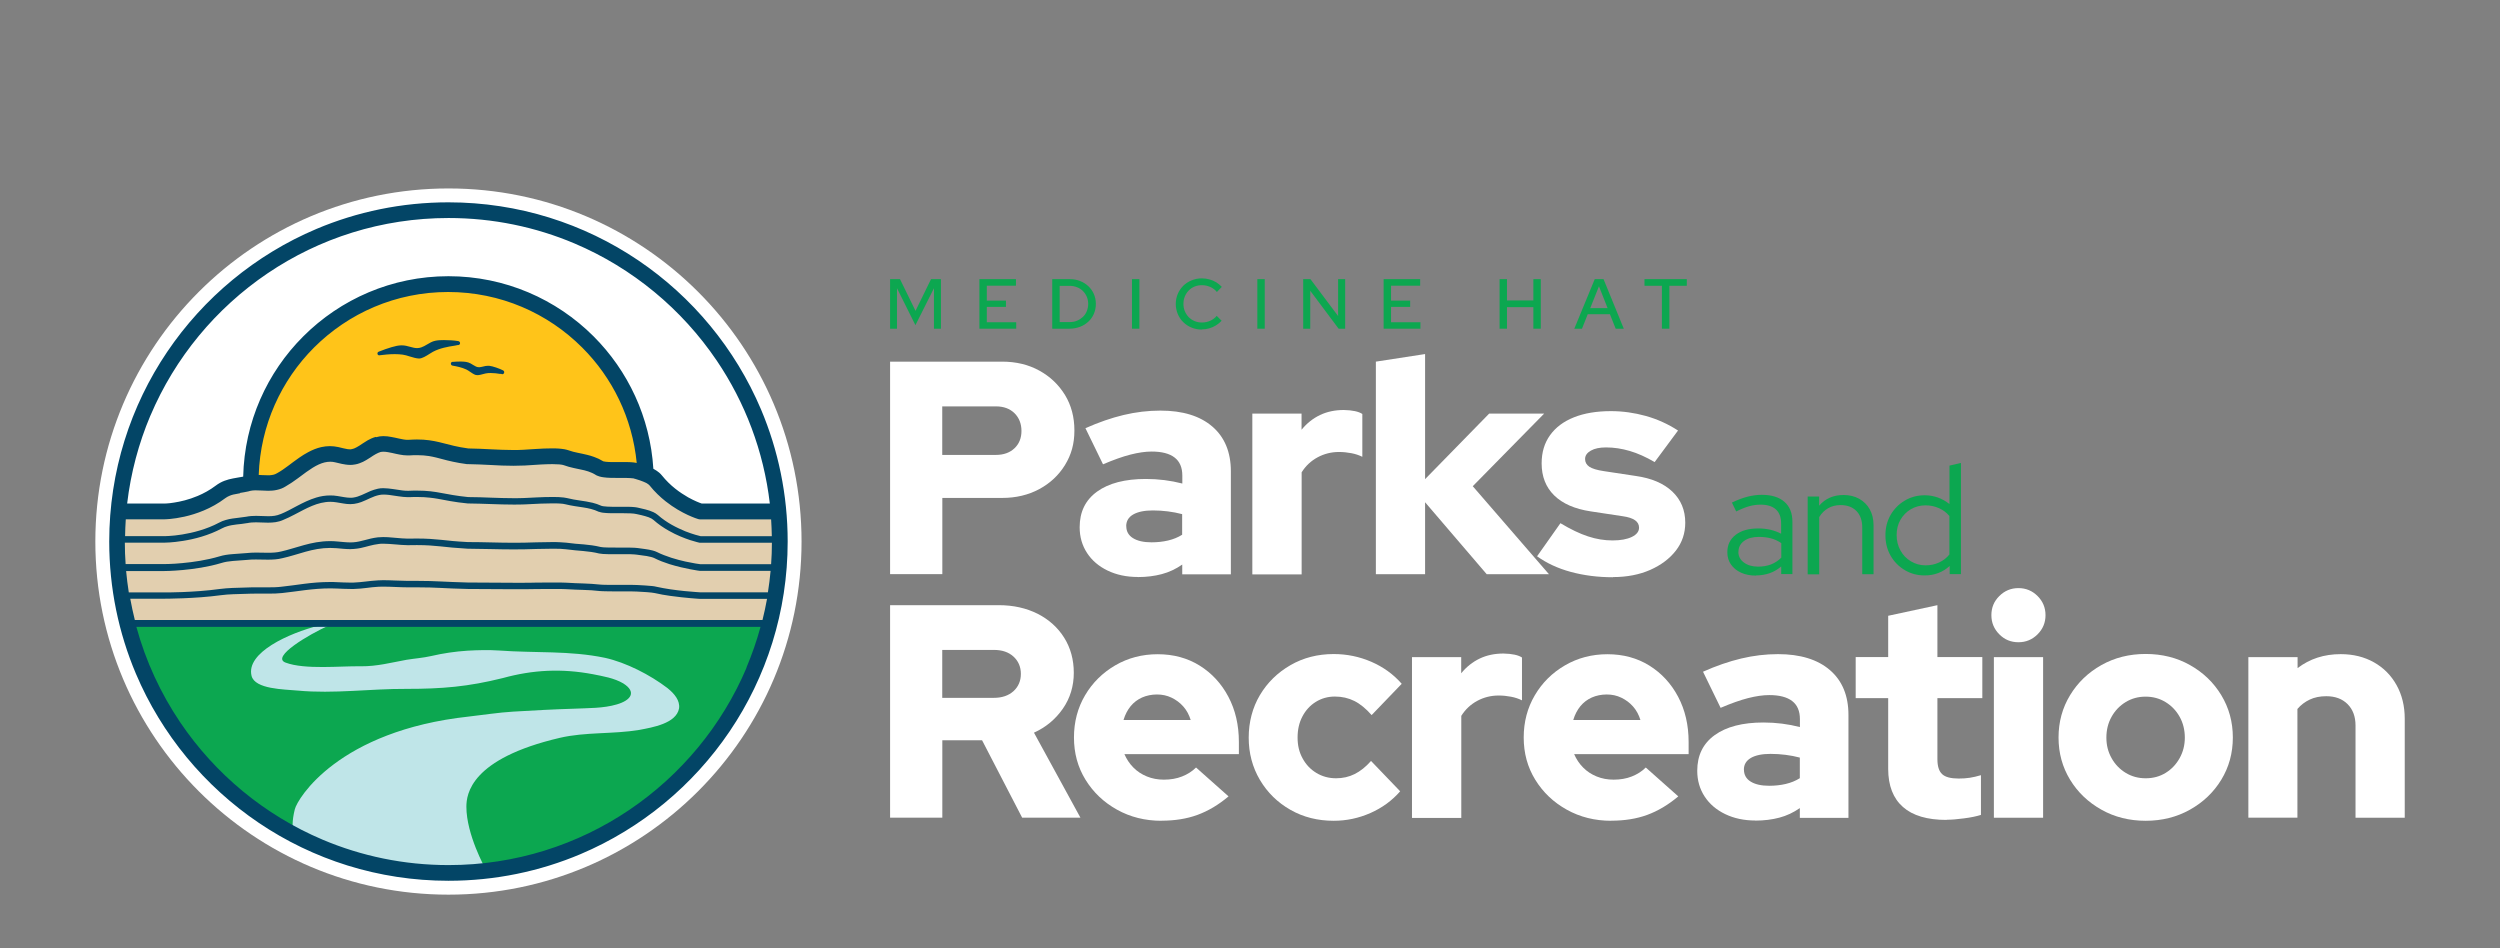 <?xml version="1.0" encoding="UTF-8"?><svg id="Logo_over_light" xmlns="http://www.w3.org/2000/svg" viewBox="0 0 290 110"><rect x="0" y="0" width="290" height="110" fill="#808080" stroke="none"/><defs><style>.cls-1{fill:#fff;}.cls-2{fill:#e2cfaf;}.cls-3{fill:#bfe5e8;}.cls-4{fill:#034566;}.cls-5{fill:#0ca750;}.cls-6{fill:#ffc419;}</style></defs><polygon class="cls-5" points="103.25 38.13 103.25 32.38 104.4 32.38 106.2 36.06 108 32.38 109.15 32.38 109.15 38.13 108.34 38.13 108.34 33.43 106.19 37.72 104.05 33.43 104.05 38.13 103.25 38.13"/><polygon class="cls-5" points="113.61 38.13 113.61 32.38 117.85 32.38 117.85 33.14 114.47 33.14 114.47 34.87 116.69 34.87 116.69 35.6 114.47 35.6 114.47 37.38 117.88 37.38 117.88 38.13 113.61 38.13"/><path class="cls-5" d="M122.06,38.13v-5.75h2.03c.43,0,.83.07,1.2.22.37.14.69.35.96.6.27.26.49.56.64.91s.23.73.23,1.14-.08.8-.23,1.15-.36.65-.64.91-.59.46-.97.6-.77.22-1.2.22h-2.03ZM122.92,37.36h1.18c.3,0,.58-.05.84-.16.26-.11.48-.26.68-.44.2-.19.35-.41.45-.67s.16-.53.16-.83-.05-.57-.16-.83c-.11-.26-.26-.48-.45-.67s-.42-.34-.68-.44-.54-.16-.84-.16h-1.18v4.21Z"/><rect class="cls-5" x="131.31" y="32.38" width=".86" height="5.75"/><path class="cls-5" d="M139.41,38.23c-.43,0-.82-.08-1.19-.23-.36-.15-.69-.36-.96-.63-.28-.27-.49-.59-.64-.95s-.23-.75-.23-1.16.08-.8.23-1.16c.15-.36.36-.67.64-.95s.6-.48.97-.63c.37-.15.76-.23,1.18-.23.3,0,.59.04.88.12s.55.19.8.34c.24.15.45.33.64.53l-.57.59c-.21-.26-.47-.45-.78-.59-.31-.13-.63-.2-.96-.2-.31,0-.59.06-.85.16-.26.11-.49.26-.68.46s-.34.42-.45.69c-.11.26-.16.55-.16.86s.05.59.16.85.26.49.45.69c.2.2.43.35.69.46s.55.16.85.16c.34,0,.65-.07.95-.2.3-.13.55-.32.76-.57l.57.57c-.19.2-.41.38-.65.53-.24.15-.51.27-.79.35-.28.08-.57.12-.86.12h0Z"/><rect class="cls-5" x="145.85" y="32.38" width=".86" height="5.75"/><polygon class="cls-5" points="151.17 38.13 151.17 32.38 152.01 32.38 155.22 36.66 155.22 32.38 156.04 32.38 156.04 38.13 155.28 38.13 151.99 33.73 151.99 38.13 151.17 38.13"/><polygon class="cls-5" points="160.5 38.13 160.5 32.38 164.74 32.38 164.74 33.14 161.36 33.14 161.36 34.87 163.58 34.87 163.58 35.6 161.36 35.6 161.36 37.38 164.77 37.38 164.77 38.13 160.5 38.13"/><polygon class="cls-5" points="173.95 38.13 173.95 32.38 174.81 32.38 174.81 34.85 177.87 34.85 177.87 32.38 178.73 32.38 178.73 38.13 177.87 38.13 177.87 35.63 174.81 35.63 174.81 38.13 173.95 38.13"/><path class="cls-5" d="M182.62,38.13l2.37-5.75h1.02l2.35,5.75h-.94l-.67-1.68h-2.57l-.67,1.68h-.9,0ZM184.47,35.74h2.01l-1-2.53-1.01,2.53Z"/><polygon class="cls-5" points="192.78 38.13 192.78 33.15 190.76 33.15 190.76 32.38 195.67 32.38 195.67 33.15 193.65 33.15 193.65 38.13 192.78 38.13"/><path class="cls-1" d="M103.25,66.61v-24.66h13c1.62,0,3.06.35,4.31,1.04,1.26.69,2.25,1.64,2.98,2.83.73,1.2,1.09,2.57,1.09,4.12s-.36,2.81-1.09,4c-.73,1.19-1.73,2.12-2.99,2.8-1.27.68-2.7,1.02-4.3,1.02h-6.94v8.84h-6.06ZM109.3,52.77h6.23c.89,0,1.61-.26,2.15-.77s.81-1.19.81-2.01-.27-1.53-.81-2.06c-.54-.53-1.26-.79-2.15-.79h-6.23v5.64h0Z"/><path class="cls-1" d="M131.99,66.93c-1.32,0-2.48-.25-3.5-.74s-1.82-1.17-2.39-2.04c-.57-.87-.86-1.87-.86-2.99,0-1.78.67-3.16,2.03-4.14,1.35-.97,3.23-1.46,5.65-1.46,1.46,0,2.87.18,4.23.53v-.92c0-.94-.3-1.64-.9-2.1s-1.48-.69-2.66-.69c-.73,0-1.54.12-2.45.35s-1.97.61-3.19,1.13l-2.04-4.19c1.53-.68,3-1.19,4.42-1.53,1.42-.34,2.85-.51,4.28-.51,2.58,0,4.59.62,6.02,1.85,1.43,1.23,2.15,2.97,2.15,5.2v11.94h-5.64v-1.13c-.75.52-1.54.89-2.38,1.11-.83.22-1.76.34-2.77.34h0ZM130.65,61.05c0,.59.26,1.05.77,1.37s1.23.49,2.15.49c.68,0,1.32-.07,1.92-.21.6-.14,1.15-.36,1.64-.67v-2.39c-.54-.14-1.09-.25-1.66-.32-.56-.07-1.14-.11-1.73-.11-.99,0-1.75.16-2.29.47s-.81.77-.81,1.36h0Z"/><path class="cls-1" d="M145.27,66.61v-18.63h5.71v1.87c.61-.75,1.33-1.32,2.15-1.71.82-.39,1.74-.58,2.75-.58,1.01.02,1.73.18,2.15.46v4.97c-.38-.19-.8-.33-1.27-.42-.47-.09-.95-.14-1.44-.14-.89,0-1.72.21-2.48.62s-1.38.99-1.85,1.74v11.84h-5.71,0Z"/><polygon class="cls-1" points="159.6 66.61 159.6 41.95 165.31 41.07 165.31 55.58 172.74 47.98 179.12 47.98 170.84 56.4 179.68 66.61 172.46 66.61 165.31 58.26 165.31 66.61 159.6 66.61"/><path class="cls-1" d="M187.11,66.96c-1.76,0-3.39-.21-4.9-.62s-2.81-1.02-3.91-1.81l2.71-3.84c1.17.7,2.24,1.22,3.2,1.53.96.32,1.91.47,2.85.47s1.68-.14,2.24-.41c.55-.27.83-.63.83-1.07,0-.35-.15-.64-.46-.86-.31-.22-.79-.38-1.44-.47l-3.7-.56c-1.86-.28-3.27-.9-4.24-1.85s-1.46-2.19-1.46-3.72c0-1.27.32-2.35.97-3.26s1.57-1.6,2.77-2.08,2.63-.72,4.3-.72c1.36,0,2.71.19,4.05.56,1.34.38,2.58.94,3.73,1.69l-2.71,3.66c-1.01-.59-1.97-1.02-2.89-1.29-.92-.27-1.83-.41-2.75-.41-.73,0-1.32.12-1.76.37s-.67.57-.67.97c0,.38.16.67.49.9.33.22.89.39,1.69.51l3.7.56c1.83.26,3.24.86,4.24,1.81,1,.95,1.5,2.16,1.5,3.61,0,1.22-.36,2.3-1.09,3.24-.73.94-1.72,1.68-2.98,2.24-1.26.55-2.69.83-4.31.83h0Z"/><path class="cls-1" d="M103.25,94.86v-24.66h12.61c1.69,0,3.19.34,4.51,1,1.31.67,2.34,1.6,3.08,2.78.74,1.19,1.11,2.54,1.11,4.07s-.42,2.94-1.27,4.16c-.85,1.22-1.96,2.15-3.35,2.78l5.39,9.86h-6.76l-4.65-8.98h-4.61v8.98h-6.06ZM109.3,80.95h5.99c.94,0,1.7-.26,2.27-.77.57-.52.86-1.19.86-2.01s-.29-1.49-.86-2.01c-.57-.52-1.33-.77-2.27-.77h-5.99v5.57h0Z"/><path class="cls-1" d="M134.73,95.21c-1.9,0-3.62-.43-5.16-1.29-1.54-.86-2.75-2.01-3.65-3.47s-1.34-3.09-1.34-4.9.43-3.44,1.29-4.9,2.03-2.61,3.5-3.47c1.48-.86,3.12-1.29,4.93-1.29s3.45.44,4.86,1.32c1.41.88,2.52,2.08,3.33,3.61.81,1.53,1.22,3.28,1.22,5.25v1.41h-13.28c.26.59.6,1.11,1.04,1.55.44.45.96.79,1.57,1.04s1.27.37,1.97.37c.77,0,1.48-.12,2.11-.37.63-.25,1.17-.59,1.62-1.04l3.77,3.35c-1.17.99-2.38,1.7-3.61,2.15-1.23.45-2.62.67-4.17.67h0ZM130.33,83.52h7.79c-.19-.61-.47-1.13-.86-1.57s-.84-.77-1.36-1.02c-.52-.25-1.08-.37-1.69-.37s-1.21.12-1.73.35-.96.57-1.32,1c-.36.44-.64.97-.83,1.6h0Z"/><path class="cls-1" d="M154.71,95.21c-1.86,0-3.53-.42-5.02-1.27s-2.67-2-3.54-3.47c-.87-1.47-1.3-3.11-1.3-4.91s.44-3.48,1.3-4.93,2.05-2.61,3.54-3.47c1.49-.86,3.16-1.29,5.02-1.29,1.53,0,2.98.3,4.37.9,1.38.6,2.56,1.45,3.52,2.55l-3.49,3.63c-.66-.75-1.33-1.3-2.01-1.64s-1.43-.51-2.25-.51-1.56.21-2.22.62-1.17.97-1.55,1.69c-.38.72-.56,1.53-.56,2.45s.19,1.7.58,2.41c.39.72.92,1.28,1.6,1.69.68.41,1.44.62,2.29.62.77,0,1.49-.16,2.15-.49s1.29-.83,1.9-1.52l3.38,3.52c-.94,1.08-2.09,1.92-3.45,2.52-1.36.6-2.78.9-4.26.9h0Z"/><path class="cls-1" d="M163.79,94.86v-18.63h5.71v1.87c.61-.75,1.33-1.32,2.15-1.71.82-.39,1.74-.58,2.75-.58,1.01.02,1.73.18,2.15.46v4.97c-.38-.19-.8-.33-1.27-.42-.47-.09-.95-.14-1.44-.14-.89,0-1.72.21-2.48.62s-1.38.99-1.85,1.74v11.84h-5.71,0Z"/><path class="cls-1" d="M186.9,95.21c-1.9,0-3.62-.43-5.16-1.29-1.54-.86-2.75-2.01-3.65-3.47s-1.34-3.09-1.34-4.9.43-3.44,1.29-4.9,2.02-2.61,3.5-3.47c1.48-.86,3.12-1.29,4.93-1.29s3.45.44,4.86,1.32c1.41.88,2.52,2.08,3.33,3.61.81,1.53,1.22,3.28,1.22,5.25v1.41h-13.28c.26.59.6,1.11,1.04,1.55.44.45.96.79,1.57,1.04s1.27.37,1.97.37c.77,0,1.48-.12,2.11-.37.63-.25,1.17-.59,1.62-1.04l3.77,3.35c-1.17.99-2.38,1.7-3.61,2.15-1.23.45-2.62.67-4.17.67h0ZM182.5,83.52h7.79c-.19-.61-.47-1.13-.86-1.57s-.84-.77-1.36-1.02c-.52-.25-1.08-.37-1.69-.37s-1.21.12-1.73.35-.96.57-1.32,1c-.36.44-.64.97-.83,1.6h0Z"/><path class="cls-1" d="M203.63,95.18c-1.32,0-2.48-.25-3.5-.74s-1.82-1.17-2.39-2.04c-.57-.87-.86-1.87-.86-2.99,0-1.78.67-3.16,2.03-4.14,1.35-.97,3.23-1.46,5.65-1.46,1.46,0,2.87.18,4.23.53v-.92c0-.94-.3-1.64-.9-2.1s-1.48-.69-2.66-.69c-.73,0-1.54.12-2.45.35s-1.97.61-3.19,1.13l-2.04-4.19c1.52-.68,3-1.19,4.42-1.53,1.42-.34,2.85-.51,4.28-.51,2.58,0,4.59.62,6.02,1.85,1.43,1.23,2.15,2.97,2.15,5.2v11.94h-5.64v-1.13c-.75.52-1.54.89-2.38,1.11-.83.22-1.76.34-2.77.34h0ZM202.3,89.29c0,.59.26,1.05.77,1.37s1.23.49,2.15.49c.68,0,1.32-.07,1.92-.21.6-.14,1.15-.36,1.64-.67v-2.39c-.54-.14-1.09-.25-1.66-.32-.56-.07-1.14-.11-1.73-.11-.99,0-1.75.16-2.29.47-.54.32-.81.77-.81,1.36h0Z"/><path class="cls-1" d="M225.79,95.11c-2.23,0-3.92-.5-5.05-1.5s-1.71-2.47-1.71-4.42v-8.21h-3.77v-4.76h3.77v-4.79l5.71-1.23v6.02h5.21v4.76h-5.21v7.08c0,.82.18,1.4.55,1.74.36.34,1,.51,1.92.51.47,0,.9-.03,1.29-.09.39-.06.82-.16,1.29-.3v4.61c-.52.16-1.17.3-1.97.4-.8.11-1.47.16-2.01.16h0Z"/><path class="cls-1" d="M234.14,74.5c-.87,0-1.61-.3-2.22-.92-.61-.61-.92-1.35-.92-2.22s.3-1.61.92-2.22c.61-.61,1.35-.92,2.22-.92s1.61.31,2.22.92.92,1.35.92,2.22-.31,1.61-.92,2.22-1.35.92-2.22.92ZM231.29,94.86v-18.63h5.71v18.63h-5.71,0Z"/><path class="cls-1" d="M248.9,95.21c-1.9,0-3.62-.43-5.14-1.29-1.53-.86-2.74-2.01-3.63-3.47s-1.34-3.09-1.34-4.9.45-3.45,1.34-4.91c.89-1.47,2.1-2.63,3.63-3.49s3.24-1.29,5.14-1.29,3.62.43,5.14,1.29c1.53.86,2.74,2.02,3.63,3.49s1.34,3.11,1.34,4.91-.45,3.44-1.34,4.9-2.1,2.61-3.63,3.47c-1.53.86-3.24,1.29-5.14,1.29ZM248.9,90.28c.87,0,1.64-.21,2.32-.63.68-.42,1.22-.99,1.62-1.71s.6-1.51.6-2.38-.2-1.7-.6-2.41c-.4-.72-.95-1.29-1.64-1.71s-1.46-.63-2.31-.63-1.62.21-2.31.63c-.69.42-1.24.99-1.64,1.71s-.6,1.52-.6,2.41.2,1.66.6,2.38c.4.72.95,1.29,1.64,1.71.69.42,1.46.63,2.31.63h0Z"/><path class="cls-1" d="M260.81,94.86v-18.63h5.71v1.27c1.41-1.08,3.08-1.62,5-1.62,1.46,0,2.74.32,3.86.95,1.12.63,1.99,1.51,2.62,2.64.63,1.13.95,2.43.95,3.91v11.48h-5.71v-10.71c0-1.03-.31-1.86-.92-2.47s-1.43-.92-2.47-.92c-.73,0-1.37.13-1.92.39s-1.03.62-1.43,1.09v12.61h-5.71,0Z"/><path class="cls-5" d="M203.7,66.77c-.66,0-1.24-.11-1.74-.34s-.89-.55-1.17-.95-.42-.88-.42-1.42c0-.85.32-1.52.97-2.02s1.52-.74,2.63-.74c.97,0,1.85.2,2.64.61v-1.19c0-.72-.2-1.26-.61-1.63-.41-.37-1-.55-1.78-.55-.44,0-.89.06-1.34.19-.45.13-.95.33-1.48.6l-.5-1.03c.65-.31,1.25-.54,1.8-.68.55-.14,1.1-.22,1.66-.22,1.14,0,2.02.27,2.63.81.62.54.93,1.31.93,2.32v6.06h-1.3v-.88c-.41.35-.85.61-1.34.78-.49.17-1.01.26-1.57.26h0ZM201.65,64.02c0,.5.21.91.64,1.23.43.32.97.48,1.65.48.54,0,1.03-.08,1.48-.25.44-.17.85-.43,1.21-.79v-1.69c-.37-.25-.77-.44-1.19-.55-.42-.11-.89-.17-1.42-.17-.72,0-1.29.16-1.72.48s-.64.74-.64,1.27h0Z"/><path class="cls-5" d="M209.69,66.61v-9.01h1.33v1.06c.71-.83,1.66-1.24,2.84-1.24.68,0,1.29.15,1.81.44.52.3.93.7,1.22,1.22.29.52.44,1.13.44,1.83v5.7h-1.31v-5.43c0-.8-.22-1.44-.67-1.9-.45-.46-1.07-.69-1.84-.69-.54,0-1.02.12-1.44.36-.42.24-.77.58-1.04,1.03v6.64h-1.33Z"/><path class="cls-5" d="M223.24,66.75c-.84,0-1.6-.21-2.29-.62-.69-.41-1.24-.97-1.64-1.67-.4-.7-.6-1.49-.6-2.37s.2-1.66.6-2.36c.4-.69.95-1.25,1.64-1.66.69-.41,1.46-.62,2.31-.62.53,0,1.04.09,1.53.26.49.18.94.43,1.35.76v-4.46l1.33-.31v12.9h-1.31v-.95c-.79.73-1.76,1.1-2.91,1.1h0ZM223.36,65.58c.56,0,1.09-.11,1.57-.33s.88-.53,1.2-.93v-4.46c-.31-.38-.71-.69-1.2-.91s-1.01-.33-1.57-.33c-.62,0-1.19.15-1.7.45s-.91.71-1.21,1.23-.44,1.11-.44,1.77.15,1.25.44,1.78c.29.53.69.95,1.21,1.26s1.08.47,1.7.47Z"/><g id="Finalized_Stroke"><circle class="cls-1" cx="52.02" cy="62.82" r="40.96"/><g id="Finalized"><circle class="cls-1" cx="52.02" cy="62.82" r="38.44"/><path class="cls-5" d="M14.68,71.97c4.1,16.81,19.26,29.29,37.34,29.29s33.24-12.48,37.34-29.29H14.68Z"/><path class="cls-3" d="M77.43,79.82c-2.02-1.54-4.81-2.97-7.24-3.51-4.12-.86-8.1-.54-12.29-.85-1.22-.08-2.45-.05-3.67.02-1.42.09-2.83.3-4.21.62-.96.22-1.91.28-2.88.44-1.87.34-3.37.76-5.27.75-2.3-.05-6.5.42-8.75-.43-1.73-.65,2.74-3.28,5.02-4.3h-1.12c-3.53.89-8.51,3.15-7.84,5.84.39,1.56,3.78,1.56,5.38,1.71,4.16.39,8.41-.22,12.58-.2,4.16,0,7.15-.25,11.17-1.25,3.53-.97,6.84-1.13,10.47-.45,1.19.24,2.45.44,3.51,1.06,1.62,1.02.87,1.97-.73,2.44-1.58.47-3.32.42-4.97.5-2.36.07-4.71.2-7.06.34-1.72.1-3.43.38-5.14.57-15.15,1.65-19.88,9.51-20.19,10.75-.34,1.36-.31,2.28-.11,2.97,1.87.99,6.13,2.96,10.76,3.9,4.62.93,11.44,0,11.44,0,0,0-2.19-3.92-2.19-7.15,0-1.47.49-5.58,10.84-8,3.01-.7,6.17-.41,9.22-.92,1.52-.29,4.28-.74,4.61-2.49h0c.13-.92-.55-1.72-1.32-2.34h0Z"/><path class="cls-6" d="M29.71,56.92l2.02-.17,1.17-.53,1.85-1.48,3.02-1.26,1.26.34,1.76.08,1.92-1.01h4.79l2.35.34,3.86.67h5.62l4.28.42h3.19l2.52.5,2.85.84,2.77.56.19.16c0-.21,0-.42,0-.64,0-12.77-10.35-23.12-23.12-23.12s-23.12,10.35-23.12,23.12c0,.42.01.85.04,1.27l.78-.09h0Z"/><path class="cls-2" d="M81.24,59.95c-.06,0-.12,0-.18-.02-.03,0-.82-.25-1.9-.83-1.08-.59-2.44-1.53-3.59-2.97-.05-.06-.11-.12-.2-.18s-.18-.12-.29-.18c-.22-.12-.5-.22-.79-.31-.19-.06-.38-.12-.57-.18h-.02s-.11-.04-.21-.06c-.1-.02-.23-.03-.37-.04-.28-.02-.63-.02-.99-.02h-.51c-.31,0-.63,0-.93-.02-.3-.01-.58-.04-.84-.09-.17-.03-.34-.08-.51-.16-.02-.01-.04-.02-.06-.03-.34-.21-.64-.34-.95-.45-.31-.1-.63-.18-.99-.25-.24-.05-.48-.1-.75-.16-.35-.08-.74-.18-1.15-.33h0s-.12-.04-.21-.05c-.09-.02-.2-.03-.32-.04-.24-.02-.53-.03-.84-.03-.42,0-.89.02-1.33.04-.45.02-.88.06-1.25.08-.25.02-.46.03-.64.04-.45.02-.88.03-1.3.03-.9,0-1.76-.04-2.62-.09s-1.73-.09-2.66-.1c-.03,0-.05,0-.08,0-.82-.11-1.47-.24-2.03-.38-.56-.13-1.03-.27-1.47-.38-.3-.07-.59-.13-.89-.18-.41-.06-.86-.1-1.42-.1-.28,0-.58,0-.91.03h0c-.06,0-.13,0-.19,0-.19,0-.38-.02-.57-.04s-.38-.06-.57-.1c-.37-.08-.74-.16-1.07-.22-.22-.04-.42-.06-.59-.06-.16,0-.28.02-.38.05h-.02c-.25.08-.48.19-.72.33-.24.14-.48.31-.75.48-.18.11-.36.23-.57.33-.27.14-.57.26-.91.32h-.01c-.17.03-.33.05-.49.05-.33,0-.63-.05-.91-.12-.28-.06-.54-.13-.77-.18h0c-.22-.05-.43-.07-.63-.07-.25,0-.49.03-.73.09s-.49.15-.73.26c-.49.22-.99.55-1.48.9-.33.24-.67.49-1,.74-.45.33-.9.65-1.38.91-.31.19-.63.32-.95.38-.33.07-.64.09-.95.09-.25,0-.49-.01-.73-.02-.23-.01-.46-.02-.67-.02-.33,0-.63.03-.91.11h-.04c-.46.11-.88.17-1.25.24-.37.07-.69.14-.98.26-.2.08-.38.18-.56.32-.8.6-1.63,1.05-2.42,1.38-.79.34-1.55.56-2.2.71-1.31.3-2.23.3-2.26.3h-5.45c-.27,1.64-.61,5.8,1.13,12.13h74.76c1.5-4.48,1.15-10.25.98-12.13h-9.24Z"/><path class="cls-4" d="M41.02,68.33h0ZM39.1,67.51h0ZM41.04,63.69h0,0ZM47.43,63.25h0ZM43.88,67.3h0,0ZM39.29,51.87h0,0,0ZM39.15,57.52h0ZM91.37,62.82c0,8.15-2.48,15.72-6.72,22-4.24,6.28-10.25,11.27-17.31,14.26-4.71,1.99-9.89,3.09-15.32,3.09-8.15,0-15.72-2.48-22-6.72-6.28-4.24-11.27-10.25-14.26-17.31-1.99-4.71-3.09-9.89-3.09-15.32,0-8.15,2.48-15.72,6.72-22,4.24-6.28,10.25-11.27,17.31-14.26,4.71-1.99,9.89-3.09,15.32-3.09,8.15,0,15.72,2.48,22,6.72,6.28,4.24,11.27,10.25,14.26,17.31,1.99,4.71,3.09,9.89,3.09,15.32h0ZM88.95,69.47h-7.73s-.43-.02-1.08-.08c-.65-.06-1.52-.14-2.41-.27-.59-.08-1.2-.19-1.76-.32-.09-.02-.23-.04-.39-.06-.16-.02-.34-.04-.53-.05-.38-.03-.8-.05-1.17-.07h0c-.17-.01-.43-.02-.73-.02-.31,0-.66,0-1.03,0h-.51c-.62,0-1.23,0-1.66-.02-.14,0-.27-.01-.38-.02h0c-.66-.08-1.25-.11-1.88-.13s-1.29-.04-2.07-.09h0c-.16-.01-.39-.02-.66-.02s-.57,0-.89,0c-.59,0-1.23,0-1.81.01s-1.1.01-1.44.02h0c-.44,0-.86,0-1.28,0-1.77,0-3.38-.03-5.27-.03h0c-1.42-.03-2.31-.08-3.14-.12-.83-.04-1.58-.07-2.75-.07-.29,0-.6,0-.95,0h-.15c-.42,0-.91-.02-1.39-.04-.49-.02-.98-.04-1.41-.04-.2,0-.38,0-.54.01h0c-.54.03-.98.08-1.43.14-.45.05-.91.11-1.46.12-.13,0-.26,0-.39,0-.53,0-1.07-.03-1.56-.05h0c-.26-.01-.51-.02-.76-.02-1.05,0-2,.09-2.92.2-.91.11-1.79.25-2.68.34h0c-.51.06-1.06.07-1.62.07-.46,0-.93,0-1.4,0-.36,0-.72,0-1.07.02h0c-.58.02-1.11.03-1.61.05-.49.02-.95.05-1.39.11-1.53.21-3.16.31-4.42.36-1.26.05-2.14.05-2.14.05h-3.98c.15.83.33,1.66.53,2.47h72.81c.2-.81.38-1.64.53-2.47h0ZM89.08,68.7c.13-.82.23-1.64.31-2.48h-8.15s-.03,0-.05,0c0,0-.44-.05-1.09-.18-.65-.12-1.53-.32-2.44-.6-.6-.19-1.21-.42-1.78-.71-.08-.04-.2-.08-.35-.12-.15-.04-.32-.08-.51-.11-.37-.06-.79-.11-1.16-.16h0c-.07-.01-.18-.02-.3-.03s-.26-.01-.41-.02c-.3,0-.66,0-1.02,0h-.51c-.31,0-.62,0-.91,0-.29,0-.55-.01-.77-.03-.15-.01-.28-.03-.4-.05h-.02c-.64-.16-1.22-.23-1.84-.29-.62-.06-1.29-.1-2.08-.21h0c-.15-.02-.38-.04-.64-.05-.26,0-.56-.01-.89-.01-.58,0-1.22.01-1.8.03-.58.02-1.1.03-1.44.04h0c-.44,0-.87.01-1.29.01-1.77,0-3.39-.07-5.27-.08h-.02c-1.42-.08-2.32-.18-3.15-.27-.83-.08-1.57-.15-2.73-.15-.29,0-.6,0-.94.01h-.16c-.22,0-.45-.01-.69-.03-.24-.02-.48-.04-.73-.06-.49-.04-.98-.08-1.39-.08-.19,0-.37,0-.52.03h0c-.39.05-.73.12-1.07.21-.34.09-.67.18-1.04.26-.25.05-.51.09-.8.11-.14.01-.27.02-.41.02-.27,0-.55-.02-.81-.04-.27-.02-.52-.05-.77-.07h0c-.25-.02-.5-.03-.74-.03-1.02,0-1.96.19-2.86.44-.9.25-1.78.55-2.69.75-.54.14-1.11.17-1.67.17-.47,0-.94-.02-1.4-.02-.36,0-.71.01-1.04.05h-.01c-.59.05-1.12.08-1.61.12s-.93.11-1.35.24c-1.55.47-3.2.69-4.46.81-1.27.12-2.15.12-2.16.12h-4.42c.08.83.18,1.66.31,2.48h4.26c.1,0,.25,0,.43,0,.37,0,.9-.02,1.52-.04,1.24-.05,2.86-.15,4.35-.36.48-.06.96-.1,1.47-.12.51-.02,1.04-.03,1.61-.05.37-.02.74-.02,1.11-.02.47,0,.95,0,1.4,0,.55,0,1.07-.01,1.54-.07h0c.86-.09,1.74-.22,2.66-.34.93-.12,1.92-.21,3.01-.21.26,0,.52,0,.79.02.5.02,1.03.05,1.53.05.12,0,.24,0,.36,0h0c.52-.02.95-.07,1.4-.12.45-.05.91-.11,1.48-.14h0c.18-.01.38-.02.59-.02.45,0,.95.02,1.44.04.49.02.97.04,1.36.04h.14c.35,0,.67,0,.96,0,1.18,0,1.96.03,2.79.07s1.71.08,3.12.12c1.89,0,3.51.03,5.27.03.42,0,.84,0,1.27,0h0c.33,0,.85,0,1.43-.02.58,0,1.23-.01,1.82-.01.32,0,.63,0,.91,0,.27,0,.51.01.69.02h0c.77.05,1.42.07,2.05.09.63.02,1.24.06,1.92.13.08,0,.2.01.33.02.14,0,.3,0,.47.01.35,0,.75,0,1.17,0h.51c.37,0,.72,0,1.04,0s.58.01.77.02h0c.28.02.58.03.89.05s.6.04.86.07c.17.02.33.04.47.08.51.12,1.08.21,1.64.3.56.08,1.12.15,1.62.2.99.1,1.75.14,1.85.15h7.84ZM89.45,65.44c.06-.82.09-1.64.09-2.48h-8.3s-.05,0-.08,0c-.01,0-.45-.1-1.11-.31-.66-.22-1.55-.56-2.46-1.08-.61-.34-1.23-.76-1.79-1.26-.06-.05-.14-.1-.23-.16-.1-.05-.21-.1-.33-.15-.25-.09-.54-.17-.83-.24-.2-.05-.39-.09-.58-.13h-.01c-.06-.02-.16-.04-.28-.05s-.25-.02-.4-.03c-.3-.01-.65-.02-1.01-.02h-.51c-.27,0-.54,0-.8,0-.26,0-.5-.02-.72-.04-.15-.01-.28-.03-.4-.06-.07-.02-.14-.03-.2-.06h-.03c-.32-.15-.61-.25-.91-.33-.3-.08-.59-.13-.9-.18-.62-.1-1.29-.17-2.1-.37h0c-.07-.02-.16-.03-.26-.05-.1-.01-.22-.02-.35-.03-.26-.02-.55-.02-.87-.02-.87,0-1.87.05-2.6.09-.24.01-.46.02-.63.03h0c-.44.02-.87.02-1.29.02-.89,0-1.74-.03-2.6-.06s-1.73-.06-2.67-.07h-.03c-.8-.08-1.44-.17-2-.27-.55-.09-1.02-.19-1.47-.27-.3-.05-.6-.1-.92-.13-.43-.05-.9-.08-1.47-.08-.28,0-.59,0-.94.02h0c-.06,0-.11,0-.17,0-.34,0-.7-.05-1.07-.1-.37-.05-.74-.12-1.09-.16-.23-.03-.45-.04-.65-.04-.18,0-.35.02-.48.05h-.01c-.38.08-.71.21-1.04.36-.33.15-.67.32-1.05.46-.25.09-.53.17-.83.21h0c-.14.02-.28.03-.43.03-.29,0-.57-.03-.84-.08s-.53-.09-.77-.13h0c-.24-.04-.48-.06-.71-.06-.37,0-.73.05-1.08.13s-.7.2-1.04.34c-.68.28-1.35.65-2.02,1-.45.23-.89.46-1.35.64-.28.13-.57.2-.86.25-.29.04-.58.06-.87.06-.48,0-.95-.04-1.4-.04-.35,0-.69.02-1.01.09h-.02c-.45.08-.86.12-1.24.16-.38.05-.73.1-1.05.2-.22.06-.42.14-.63.25-1.56.83-3.23,1.25-4.51,1.45-1.28.21-2.17.21-2.19.21h-4.57c0,.83.03,1.66.09,2.48h4.63c.1,0,.24,0,.43-.01.37-.01.89-.04,1.51-.1,1.23-.11,2.84-.34,4.31-.78.49-.15.99-.22,1.51-.26s1.04-.07,1.61-.12c.38-.04.75-.06,1.12-.06.48,0,.95.02,1.4.02.54,0,1.05-.03,1.48-.14h.01c.85-.19,1.72-.49,2.65-.74.94-.26,1.94-.47,3.07-.47.26,0,.53.01.81.04h0c.26.02.51.05.77.07s.5.04.74.04c.12,0,.23,0,.34-.01h0c.25-.02.48-.05.7-.1s.44-.1.66-.16c.45-.12.92-.25,1.52-.32h0c.19-.02.4-.03.61-.03.35,0,.72.02,1.09.06s.74.07,1.08.09c.23.02.44.03.63.03h.14c.35,0,.67-.01.97-.01,1.19,0,1.98.07,2.81.15.83.09,1.7.19,3.1.26,1.9,0,3.51.08,5.26.08.41,0,.83,0,1.27-.01h0c.33,0,.85-.02,1.43-.04.58-.02,1.23-.03,1.82-.03.33,0,.64,0,.91.02s.52.03.72.05h0c.76.11,1.4.15,2.04.2.63.06,1.25.13,1.95.3.07.01.18.03.31.04.13.01.29.02.46.02.34.01.75.01,1.16.01h.51c.28,0,.55,0,.8,0s.48.01.68.02c.13,0,.25.02.35.03h0c.28.04.58.07.89.12.31.04.61.1.88.17.18.05.35.1.5.18.51.26,1.09.47,1.66.66s1.13.32,1.64.44c.91.2,1.61.3,1.74.31h8.19ZM43.62,50.71h0s.02,0,.03,0h0c.14-.04.27-.07.4-.09.14-.02.28-.03.42-.03.33,0,.64.04.94.1.3.05.59.12.86.18.18.04.35.07.5.1.2.04.38.05.5.05.03,0,.06,0,.08,0h0c.37-.02.7-.04,1.01-.04.53,0,.99.03,1.42.09.42.06.81.13,1.17.22.24.06.48.12.72.18.32.08.64.17,1,.25.47.11,1,.21,1.65.3.95.01,1.82.06,2.66.1.86.04,1.69.08,2.54.08.4,0,.81,0,1.23-.03h0c.15,0,.36-.02.6-.04.24-.02.52-.04.81-.05.59-.04,1.25-.07,1.87-.07.26,0,.51,0,.75.02.24.02.47.04.69.08.15.03.29.06.44.11h0c.39.14.74.23,1.1.3.36.08.72.14,1.1.24.26.06.52.14.8.24.35.12.71.29,1.07.51.01,0,.03,0,.05.01.05.01.13.03.23.04.19.02.44.04.72.04.19,0,.39,0,.59,0h.51c.24,0,.49,0,.73,0,.24,0,.47.02.69.04.12.01.24.03.36.06-.51-5.21-2.82-9.89-6.33-13.39-3.98-3.98-9.47-6.44-15.55-6.44s-11.56,2.46-15.55,6.44c-3.81,3.81-6.22,9.01-6.42,14.78.14,0,.27.01.4.02.23.01.45.02.65.02.18,0,.34,0,.48-.03.14-.02.27-.05.38-.1.08-.03.15-.07.22-.11l.05-.03c.37-.2.77-.48,1.2-.8s.87-.66,1.35-.99c.32-.22.65-.43,1.01-.62.47-.25.98-.47,1.53-.59.32-.07.65-.11.99-.11.32,0,.65.04.98.11.21.05.4.1.58.14.18.04.35.08.49.1.1.01.18.02.26.02s.14,0,.2-.02h.02c.09-.02.18-.05.28-.08.09-.04.19-.08.29-.14.21-.11.44-.26.7-.44.18-.11.36-.24.57-.36.27-.15.58-.3.94-.4h0ZM27.83,57.22c-.3.05-.55.1-.78.15-.15.04-.29.08-.42.14-.17.07-.34.16-.5.28-.82.62-1.67,1.08-2.48,1.42-.81.34-1.58.57-2.25.72-1.34.3-2.28.31-2.33.31h-4.48c-.04.64-.07,1.29-.08,1.95h4.6s.06,0,.11,0c.1,0,.24,0,.42-.02.36-.02.89-.07,1.5-.17,1.22-.2,2.81-.59,4.27-1.37.26-.14.51-.24.77-.31.26-.08.52-.13.78-.17.52-.08,1.05-.12,1.6-.21.39-.08.78-.1,1.15-.1.49,0,.96.04,1.4.04.27,0,.52-.01.75-.05.24-.04.46-.1.66-.19h.02c.63-.25,1.27-.61,1.95-.97.68-.36,1.4-.71,2.18-.95.52-.16,1.07-.25,1.65-.25.27,0,.55.02.84.07.26.04.51.09.77.13.25.04.49.07.72.07.11,0,.22,0,.32-.02h0c.36-.05.67-.16.99-.3.32-.14.66-.31,1.04-.47.26-.1.53-.19.84-.26h0c.21-.05.42-.06.64-.06.36,0,.74.05,1.11.1.37.05.74.12,1.08.16.22.03.43.04.61.04.04,0,.09,0,.13,0h0c.35-.02.67-.02.97-.02,1.2,0,2,.12,2.84.28.83.15,1.7.33,3.08.47.95,0,1.82.04,2.68.07.86.03,1.7.06,2.57.06.41,0,.83,0,1.26-.02h0c.16,0,.38-.02.62-.03.24-.01.52-.02.81-.04.58-.03,1.23-.05,1.83-.05.25,0,.49,0,.71.01s.43.03.61.05c.12.02.24.04.35.06h0c.56.14,1.06.22,1.54.29.48.07.96.14,1.46.26.32.08.66.19,1.01.35.03,0,.06.02.1.03.05.01.1.02.17.03.13.02.28.03.45.04.34.02.74.02,1.15.02h.51c.28,0,.55,0,.8,0,.25,0,.49.02.7.04.14.02.26.03.37.06h0c.27.06.58.13.89.21s.62.18.9.31c.19.09.36.19.52.33.5.44,1.05.82,1.6,1.13s1.1.56,1.58.76c.91.36,1.62.53,1.79.57h8.25c-.01-.65-.04-1.3-.08-1.95h-8.21c-.09,0-.18-.01-.26-.04-.04-.01-.5-.15-1.19-.47s-1.62-.83-2.57-1.58c-.63-.5-1.28-1.11-1.87-1.85-.03-.04-.08-.08-.14-.13-.07-.05-.15-.1-.25-.16-.2-.1-.46-.2-.74-.3-.19-.06-.38-.12-.57-.18h-.04s-.02-.02-.05-.03c-.03,0-.06-.01-.11-.02-.09-.01-.21-.03-.34-.03-.27-.02-.61-.02-.97-.02h-.51c-.28,0-.55,0-.82-.01-.27,0-.53-.03-.78-.06-.17-.02-.33-.05-.5-.1-.1-.03-.19-.06-.3-.11-.03-.02-.05-.03-.09-.05-.32-.2-.6-.32-.89-.42-.29-.1-.6-.17-.95-.24-.23-.05-.48-.1-.75-.16-.36-.08-.76-.18-1.19-.34h0s-.09-.02-.17-.04c-.08-.02-.18-.03-.3-.04-.23-.02-.51-.03-.81-.03-.42,0-.87.02-1.32.04s-.87.06-1.25.08c-.25.02-.46.03-.65.04h0c-.45.02-.89.03-1.31.03-.91,0-1.77-.04-2.63-.09-.86-.04-1.72-.09-2.65-.1-.04,0-.07,0-.11,0-.62-.08-1.15-.18-1.62-.28s-.87-.2-1.23-.3c-.24-.06-.47-.12-.69-.18-.29-.07-.57-.13-.87-.18-.4-.06-.83-.1-1.37-.1-.27,0-.57,0-.9.03h0c-.07,0-.14,0-.21,0-.16,0-.31-.01-.47-.03-.15-.02-.3-.04-.45-.07-.29-.05-.57-.12-.84-.18-.18-.04-.35-.07-.51-.1-.21-.04-.4-.05-.54-.05-.07,0-.13,0-.17.01-.05,0-.08.02-.11.02h-.03c-.19.06-.37.14-.57.25s-.4.24-.62.39c-.15.1-.31.2-.48.3-.23.14-.49.27-.78.37-.16.06-.34.11-.52.14h-.02c-.19.04-.37.05-.54.05s-.35-.02-.51-.04c-.16-.02-.32-.05-.46-.08-.29-.06-.55-.14-.77-.18h0c-.2-.05-.38-.07-.57-.07-.22,0-.44.03-.66.08s-.45.14-.68.24c-.46.21-.94.52-1.43.87-.33.24-.66.49-1,.74-.45.33-.91.65-1.4.93-.16.1-.33.19-.49.25-.18.07-.36.12-.54.16-.35.08-.69.1-1.01.1-.26,0-.51-.01-.74-.03-.23-.01-.45-.02-.65-.02-.16,0-.31,0-.44.02s-.27.04-.39.08l-.06.02c-.36.08-.69.13-.98.18h.01ZM17.44,48.22c-1.35,3.2-2.27,6.62-2.69,10.19h4.37s.12,0,.22-.01c.2-.01.49-.04.85-.1.72-.11,1.7-.33,2.74-.77.69-.29,1.41-.68,2.1-1.2.33-.25.67-.43,1.01-.56.34-.13.67-.21.98-.27.21-.04.41-.08.61-.11.2-.03.39-.06.58-.1.15-6.35,2.78-12.09,6.97-16.27,4.31-4.31,10.27-6.98,16.84-6.98s12.53,2.67,16.84,6.98c3.98,3.98,6.56,9.38,6.93,15.36.03.02.06.03.09.05.2.11.4.24.59.4.11.09.21.2.31.32.48.59,1,1.1,1.53,1.52.52.42,1.05.75,1.51,1.02.74.41,1.33.64,1.58.72h7.9c-.71-6.09-2.88-11.73-6.15-16.57-4.05-5.99-9.78-10.75-16.51-13.6-4.49-1.9-9.42-2.95-14.61-2.95-7.77,0-14.99,2.36-20.98,6.41-5.99,4.05-10.75,9.78-13.6,16.51h0ZM86.59,77.43c.64-1.52,1.19-3.09,1.63-4.71H15.82c1.09,4,2.83,7.73,5.09,11.08,4.05,5.99,9.78,10.75,16.51,13.6,4.49,1.9,9.42,2.95,14.61,2.95,7.77,0,14.99-2.36,20.98-6.41,5.99-4.05,10.75-9.78,13.6-16.51h0ZM44.02,41.21h.03c.48-.06,1.11-.13,1.74-.13.34,0,.64.02.93.06.24.03.53.12.81.21.37.11.75.23,1.08.24h0c.36,0,.82-.29,1.23-.55.14-.09.28-.18.38-.23.79-.42,1.7-.59,2.57-.72.05,0,.09-.02.14-.03.06-.01.11-.03.16-.03.01,0,.02,0,.03,0h.03c.06,0,.13-.03.17-.08.05-.06.06-.14.04-.21-.01-.04-.07-.17-.25-.18-.41-.07-1.06-.11-1.61-.11-.3,0-.71.01-1.01.08-.35.07-.65.25-.95.43-.23.14-.45.26-.68.34-.16.05-.31.08-.47.08-.26,0-.5-.06-.78-.14-.16-.04-.33-.09-.52-.13-.16-.03-.32-.05-.49-.05-.4,0-.75.09-1.17.21-.45.13-.93.3-1.51.53-.1.04-.16.15-.13.26.02.1.11.16.21.16h0ZM52.5,41.97c-.11,0-.2.1-.2.21s.07.21.18.23c.51.09,1.1.21,1.61.45.14.06.29.17.44.27.21.14.42.29.63.36.06.02.13.03.21.03.21,0,.47-.07.69-.13.1-.03.2-.05.27-.07.19-.04.38-.05.6-.05.38,0,.76.05,1.06.1.03,0,.07,0,.1,0,.04,0,.08,0,.09.02.03.01.06.02.09.02.04,0,.08-.01.12-.04.06-.04.1-.11.1-.19,0-.08-.04-.18-.16-.23-.38-.19-1.17-.48-1.6-.52-.04,0-.08,0-.12,0-.2,0-.38.04-.57.09-.16.04-.32.07-.45.08h-.01c-.28,0-.46-.12-.69-.26-.09-.06-.19-.12-.3-.18-.36-.19-.68-.21-1.07-.22h-.16c-.26,0-.53.01-.86.04h0Z"/></g></g></svg>